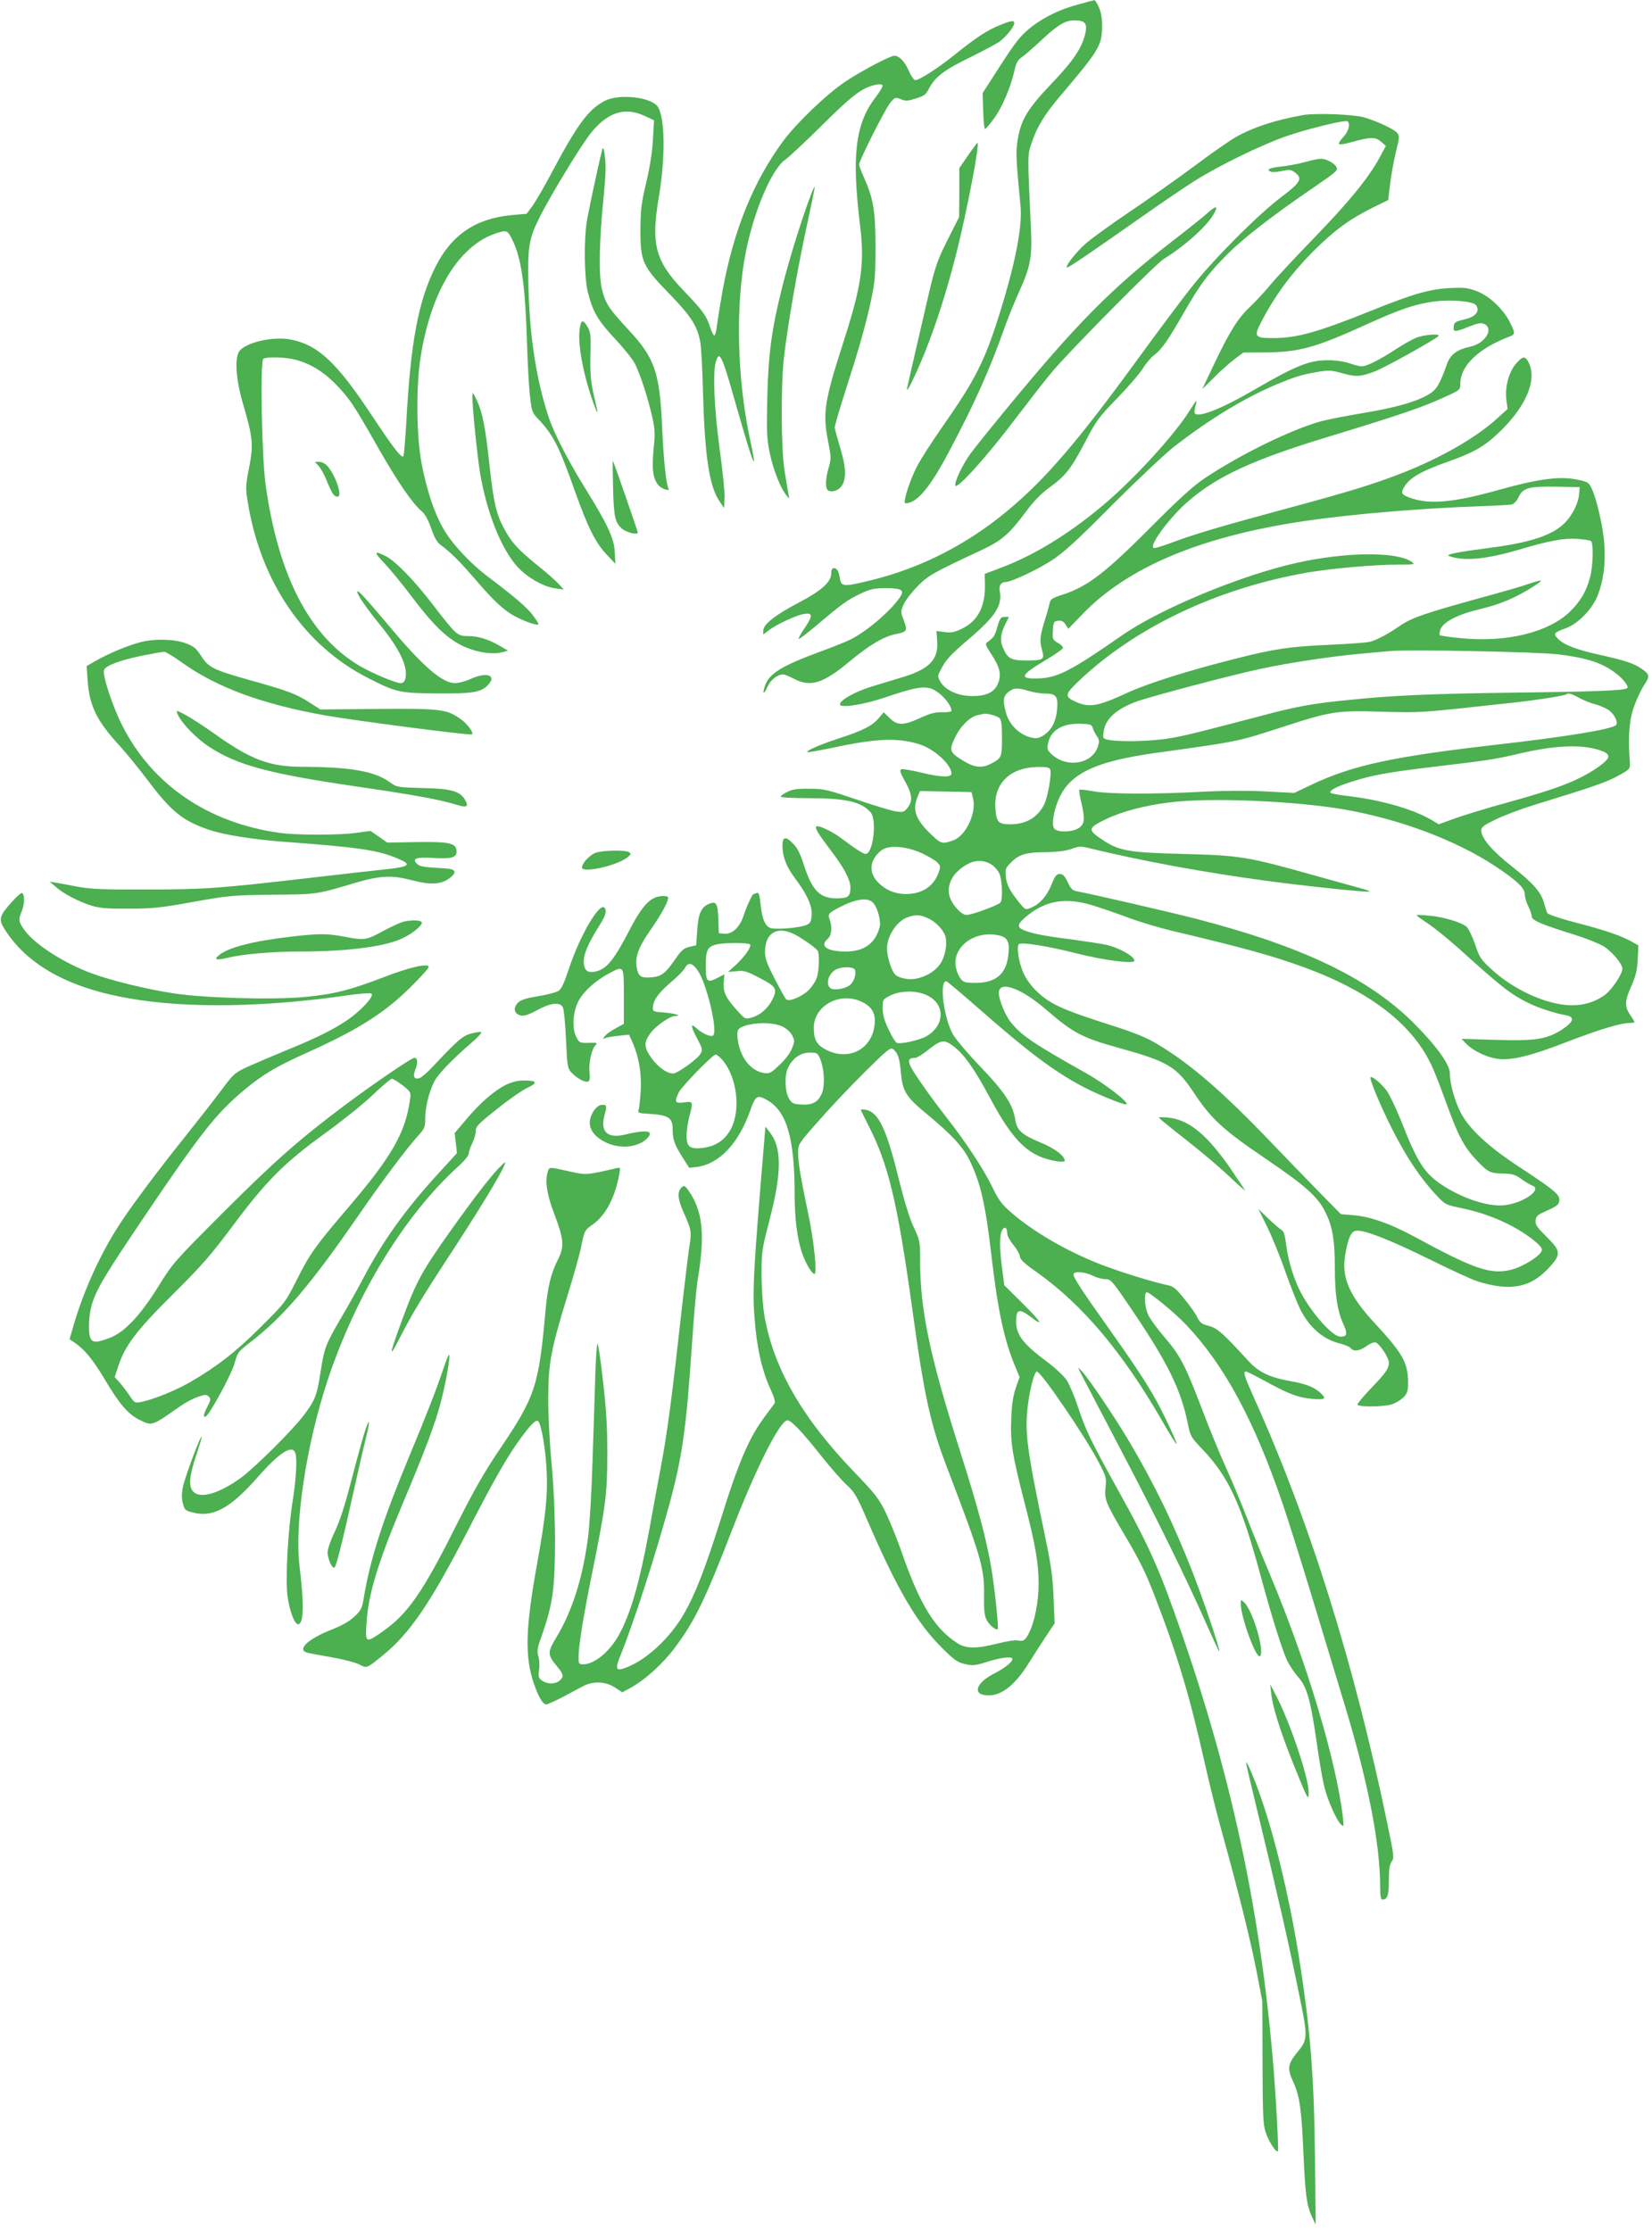 <?xml version="1.0" standalone="no"?>
<!DOCTYPE svg PUBLIC "-//W3C//DTD SVG 20010904//EN"
 "http://www.w3.org/TR/2001/REC-SVG-20010904/DTD/svg10.dtd">
<svg version="1.0" xmlns="http://www.w3.org/2000/svg"
 width="948pt" height="1280pt" viewBox="0 0 948 1280"
 preserveAspectRatio="xMidYMid meet">
<g transform="translate(0,1280) scale(0.1,-0.1)"
fill="#4caf50" stroke="none">
<path d="M6186 12774 c-104 -28 -190 -70 -264 -126 -65 -51 -89 -80 -197 -248
l-86 -134 3 -103 c2 -57 6 -103 11 -103 4 0 27 27 51 60 47 64 95 177 117 273
10 46 19 63 43 79 17 12 63 52 103 89 103 97 144 122 200 122 60 0 74 -18 61
-75 -18 -81 -69 -158 -194 -288 -139 -146 -177 -210 -195 -328 -10 -71 -9 -95
17 -372 12 -121 -29 -330 -123 -630 -83 -263 -137 -370 -321 -633 -59 -84
-127 -189 -150 -234 -40 -77 -80 -199 -68 -210 3 -3 19 0 36 7 55 23 123 113
213 283 151 284 236 474 329 737 17 47 52 132 78 190 63 139 74 197 66 362
-20 427 -20 418 4 488 31 92 72 160 159 263 228 269 244 295 245 402 1 49 -5
83 -18 113 -10 23 -22 42 -25 41 -3 0 -46 -11 -95 -25z"/>
<path d="M5736 12655 c-72 -29 -134 -70 -255 -167 -95 -77 -205 -148 -229
-148 -7 0 -24 24 -37 54 -23 53 -55 86 -83 86 -24 0 -189 -87 -279 -147 -108
-72 -278 -235 -357 -340 -173 -234 -286 -513 -350 -863 -13 -74 -27 -161 -31
-192 -3 -32 -10 -60 -15 -63 -4 -3 -15 19 -25 47 -22 68 -40 93 -152 210 -163
171 -188 265 -143 533 39 229 37 456 -5 522 -37 56 -221 77 -305 34 -95 -50
-157 -135 -309 -421 -39 -74 -87 -156 -105 -181 l-34 -46 -83 -7 c-208 -19
-347 -112 -440 -297 -99 -198 -143 -432 -168 -903 -6 -98 -13 -181 -16 -184
-12 -12 -55 44 -184 238 -197 298 -305 400 -459 431 -105 22 -274 -18 -302
-72 -24 -44 -14 -165 24 -294 58 -199 61 -234 36 -366 -20 -100 -21 -121 -10
-188 71 -464 324 -836 695 -1023 159 -81 178 -85 387 -87 204 -2 256 6 295 45
57 57 1 81 -92 40 -32 -15 -74 -26 -94 -26 -73 0 -185 97 -375 324 -146 173
-186 217 -186 200 0 -17 54 -95 133 -192 113 -140 160 -240 143 -307 -4 -16
-13 -25 -27 -25 -28 0 -161 56 -232 97 -289 169 -470 517 -543 1043 -22 163
-32 709 -13 721 21 13 128 10 184 -5 84 -22 157 -66 226 -135 82 -83 106 -118
246 -365 114 -200 199 -324 253 -370 19 -15 37 -49 54 -97 17 -51 34 -80 52
-94 59 -43 110 -94 193 -190 117 -136 171 -187 239 -223 61 -32 132 -55 132
-43 0 5 -15 28 -34 53 -34 44 -104 104 -251 215 -109 82 -215 196 -264 285
-52 92 -94 223 -123 375 -28 154 -31 433 -5 600 55 352 196 605 390 697 29 13
66 26 82 28 27 3 32 -2 56 -50 52 -107 73 -258 84 -607 3 -104 10 -233 16
-285 10 -90 12 -97 48 -135 86 -91 118 -153 211 -416 75 -209 118 -295 183
-363 l48 -51 -3 67 c-4 79 -42 160 -168 363 -95 153 -179 315 -209 404 -70
206 -111 460 -118 741 -6 244 0 286 63 412 63 127 244 424 299 490 96 116 192
145 304 93 l54 -25 -6 -108 c-3 -69 -17 -156 -38 -247 -29 -121 -33 -158 -34
-275 0 -181 12 -208 169 -369 122 -126 157 -181 174 -271 6 -30 13 -160 16
-289 10 -365 36 -541 94 -626 l27 -40 3 56 c2 31 -11 157 -28 280 -31 227 -41
440 -22 504 19 66 35 35 99 -190 79 -278 113 -388 119 -382 3 2 -5 47 -16 98
-81 359 -92 798 -29 1109 48 235 147 467 223 522 23 16 120 107 216 202 173
172 229 214 307 230 17 4 34 3 37 -3 4 -5 -16 -39 -43 -74 -113 -150 -134
-330 -86 -727 28 -225 9 -351 -99 -685 -104 -324 -115 -393 -86 -547 20 -100
20 -110 6 -159 -21 -68 -21 -128 -1 -135 27 -11 64 6 80 36 23 44 18 107 -15
215 -16 54 -30 105 -30 113 0 9 25 95 56 192 85 265 121 392 151 530 24 111
27 146 27 315 0 206 -13 280 -69 403 -14 30 -25 61 -25 68 0 23 150 320 179
355 27 31 29 32 60 20 27 -12 39 -11 87 4 46 14 58 23 74 55 35 68 88 109 235
180 77 38 155 80 173 93 38 29 82 84 82 104 0 18 -16 16 -84 -12z"/>
<path d="M7480 12140 c-158 -28 -284 -68 -389 -127 -35 -20 -143 -95 -240
-168 -97 -72 -264 -190 -371 -262 -107 -72 -220 -154 -250 -181 -56 -50 -117
-128 -108 -137 5 -5 117 71 443 300 102 72 233 161 292 198 142 89 380 205
523 255 121 42 337 95 352 86 19 -12 7 -59 -24 -91 -17 -18 -28 -36 -24 -40 3
-4 37 1 74 12 108 30 135 30 167 2 l28 -24 -37 -69 c-63 -115 -172 -249 -370
-454 -104 -107 -218 -229 -252 -270 -34 -41 -89 -101 -122 -132 -69 -65 -117
-142 -209 -336 l-64 -135 66 65 c36 37 89 84 118 106 l52 39 125 1 c194 1 288
27 572 156 205 93 288 121 399 136 96 13 226 1 240 -22 23 -36 -4 -67 -72 -82
-47 -11 -54 -16 -57 -39 -4 -34 7 -34 88 -1 51 20 68 23 87 15 58 -26 6 -112
-79 -130 -77 -17 -114 -44 -134 -99 -43 -120 -61 -149 -105 -175 -73 -43 -190
-76 -376 -107 -98 -16 -209 -38 -248 -49 -169 -48 -456 -188 -660 -324 -67
-45 -146 -116 -312 -283 -267 -268 -366 -343 -516 -390 -47 -15 -59 -23 -63
-43 -3 -14 -16 -62 -30 -106 -27 -89 -29 -113 -13 -169 14 -51 5 -56 -93 -56
-87 0 -107 11 -134 77 -17 39 -12 77 17 136 l19 37 -25 0 c-21 0 -27 -7 -41
-55 -15 -54 -21 -63 -56 -88 -16 -11 -15 -17 22 -73 48 -73 58 -116 37 -166
-21 -51 -66 -72 -148 -72 -81 0 -153 33 -182 81 -17 30 -17 34 -1 65 31 62 55
88 167 184 151 129 190 191 174 273 -6 30 7 51 33 51 34 1 182 70 266 125 69
45 147 116 349 320 143 143 303 294 355 334 204 158 401 277 580 353 111 46
145 57 236 73 70 12 82 11 148 -7 78 -22 104 -20 186 11 52 19 343 181 364
202 18 17 -88 9 -131 -11 -24 -10 -75 -39 -113 -64 -90 -59 -164 -96 -192 -98
-13 -1 -45 7 -73 17 -29 10 -79 18 -120 18 -111 1 -189 -31 -430 -171 -183
-107 -322 -162 -339 -133 -3 4 -1 22 4 40 5 17 7 31 5 31 -1 0 -21 -28 -42
-62 -87 -138 -322 -394 -493 -537 -200 -168 -400 -290 -592 -361 l-87 -33 1
-66 c2 -121 -41 -204 -129 -247 -44 -22 -63 -26 -101 -21 l-48 6 4 -58 c8
-104 -44 -159 -190 -204 -46 -14 -128 -39 -184 -56 -96 -29 -184 -78 -184
-103 0 -23 141 -1 265 42 153 52 207 63 254 50 49 -13 121 -90 121 -129 0 -5
-23 -9 -52 -8 -41 1 -70 -6 -128 -33 -97 -44 -130 -44 -174 -1 l-35 34 -27
-32 c-37 -45 -92 -73 -224 -116 -116 -38 -196 -73 -187 -81 2 -2 67 9 143 25
257 55 376 59 501 20 85 -27 183 -117 183 -168 0 -23 -63 -21 -166 4 -58 14
-113 24 -121 21 -12 -5 -8 -19 21 -70 41 -74 45 -112 14 -151 -19 -25 -26 -27
-66 -21 -25 3 -126 34 -226 68 -168 57 -188 62 -271 62 -69 1 -99 -3 -127 -18
-21 -10 -38 -22 -38 -27 0 -5 72 -9 160 -9 211 0 301 -20 355 -80 39 -43 16
-240 -28 -240 -13 0 -63 32 -142 92 -51 38 -131 76 -141 65 -9 -8 13 -44 83
-136 77 -101 113 -169 113 -213 0 -53 -12 -62 -79 -63 -96 0 -141 45 -188 192
-18 58 -37 97 -59 119 -45 48 -64 45 -64 -10 0 -60 23 -120 71 -184 69 -91
100 -159 97 -211 -3 -38 -7 -48 -29 -58 -33 -16 -167 -28 -204 -19 -33 8 -52
51 -61 140 -5 53 -10 66 -21 62 -8 -4 -16 -6 -19 -6 -7 0 -41 -74 -58 -127
-22 -65 -65 -105 -110 -101 l-31 3 -3 83 c-3 90 -12 104 -57 84 -42 -19 -58
-57 -64 -150 l-6 -86 -39 -9 c-29 -7 -45 -20 -70 -55 -66 -97 -88 -115 -147
-120 -63 -5 -77 5 -86 62 -9 56 13 115 78 207 66 94 111 178 102 192 -3 5 -24
7 -46 4 -60 -8 -107 -61 -182 -208 -77 -148 -121 -204 -174 -220 -57 -17 -81
-1 -81 55 0 44 24 100 87 201 38 61 46 85 33 105 -27 39 -142 -157 -205 -348
-27 -81 -43 -117 -60 -128 -13 -8 -62 -21 -109 -29 -94 -15 -120 -26 -136 -55
-14 -26 -3 -49 28 -57 19 -4 43 3 93 30 78 43 132 49 149 17 6 -11 14 -94 18
-185 7 -156 9 -165 32 -190 31 -33 77 -58 95 -51 9 3 11 18 8 50 -6 52 11 133
33 157 14 15 11 17 -38 15 -51 -1 -54 0 -71 34 -27 51 -19 153 17 214 31 53
95 109 168 149 90 48 88 51 88 -131 l0 -157 -44 -24 c-25 -13 -53 -32 -63 -44
-17 -20 -17 -20 2 -13 11 4 46 10 77 13 l58 6 20 -45 c36 -82 52 -176 47 -273
-3 -49 -8 -100 -12 -111 -6 -20 -3 -22 69 -26 103 -7 126 -23 126 -88 0 -59
10 -87 58 -163 l37 -58 44 5 c129 17 240 135 307 326 30 85 40 90 99 56 110
-65 154 -216 155 -533 0 -139 13 -250 40 -335 19 -60 58 -128 74 -128 16 0 -3
191 -35 340 -45 216 -59 299 -59 355 0 50 1 51 119 185 65 74 184 200 264 279
128 127 148 143 162 131 28 -23 37 -50 45 -136 9 -106 30 -139 148 -236 147
-122 209 -190 248 -270 63 -132 89 -249 124 -548 36 -310 73 -483 137 -634
l24 -58 -22 -62 c-15 -44 -23 -94 -26 -176 -6 -135 5 -205 77 -485 62 -241 80
-343 80 -465 0 -101 -23 -218 -56 -282 -21 -41 -31 -48 -65 -41 -14 3 -66 -5
-115 -18 -124 -31 -181 -30 -233 4 -132 87 -214 224 -321 532 -23 66 -62 162
-86 213 -40 82 -59 107 -177 230 -307 318 -472 608 -522 912 -8 53 -15 155
-15 230 0 128 3 144 46 310 71 273 71 416 0 505 l-24 30 -5 -65 c-63 -751 -70
-874 -57 -1033 12 -168 43 -304 92 -409 21 -47 29 -74 22 -82 -5 -7 -26 -35
-46 -62 -99 -131 -155 -260 -264 -608 -88 -279 -146 -429 -212 -541 -78 -134
-208 -255 -320 -300 -71 -29 -76 -18 -37 77 74 186 191 546 274 848 76 278 99
441 131 915 11 165 26 341 35 390 42 255 28 387 -57 508 -15 21 -23 25 -33 17
-30 -25 -28 -67 8 -147 46 -104 47 -108 31 -209 -7 -49 -27 -213 -44 -364 -54
-490 -81 -692 -116 -878 -19 -100 -50 -269 -69 -375 -57 -307 -107 -480 -176
-603 -54 -95 -139 -164 -203 -164 -24 0 -26 4 -26 41 0 65 27 232 80 493 76
377 85 443 85 676 0 154 -6 258 -25 417 -13 117 -27 213 -31 213 -4 0 -10 -82
-13 -182 -3 -101 -10 -325 -16 -498 -5 -173 -17 -369 -26 -435 -31 -234 -91
-422 -184 -575 -49 -81 -48 -96 5 -160 40 -48 42 -60 17 -83 -24 -22 -71 -22
-101 -1 -21 15 -23 22 -17 64 3 25 1 60 -5 78 -9 27 -6 45 24 129 59 168 72
264 72 538 -1 157 -8 309 -20 440 -11 115 -19 272 -19 370 1 205 15 279 108
583 36 115 72 243 80 284 20 98 20 98 69 133 74 53 127 156 151 289 7 37 6 38
-16 33 -167 -39 -175 -40 -255 -22 -136 30 -130 30 -139 3 -18 -53 -6 -132 35
-239 57 -152 61 -190 23 -266 -41 -81 -59 -155 -72 -298 -38 -428 -59 -491
-263 -792 -88 -130 -147 -234 -251 -440 -191 -382 -276 -503 -419 -604 -99
-69 -101 -68 -94 44 10 168 64 346 207 687 131 310 187 460 219 582 30 115 57
266 48 274 -3 3 -17 -32 -32 -78 -39 -116 -98 -269 -200 -513 -145 -348 -220
-579 -256 -795 -11 -68 -16 -79 -54 -115 -29 -28 -71 -52 -139 -79 -133 -53
-195 -114 -131 -130 13 -3 76 -15 140 -26 63 -11 133 -29 155 -40 46 -24 42
-25 134 49 156 126 273 297 487 711 161 312 231 434 309 540 59 80 87 107 99
94 18 -17 43 -169 48 -284 7 -142 -6 -263 -57 -545 -65 -361 -69 -523 -16
-677 28 -80 51 -118 71 -118 8 0 49 19 92 41 43 23 96 51 118 63 59 31 130 28
184 -7 l42 -28 49 27 c81 44 184 137 253 230 112 149 173 274 323 662 141 366
280 642 323 642 22 0 88 -70 200 -212 51 -64 114 -136 141 -160 43 -39 56 -60
120 -208 169 -391 282 -584 426 -726 71 -71 89 -83 133 -93 45 -10 60 -8 128
14 80 25 143 32 143 15 0 -16 -43 -51 -101 -81 -98 -49 -129 -112 -63 -125 84
-16 169 43 252 174 26 42 71 112 100 156 l54 81 -6 145 c-4 115 -14 185 -46
340 -109 521 -121 613 -101 771 13 98 37 189 51 189 24 0 281 -378 354 -519
44 -84 46 -92 40 -148 -7 -67 1 -87 112 -275 85 -144 118 -211 171 -348 127
-328 200 -571 283 -942 28 -125 75 -316 106 -425 92 -332 162 -614 196 -790
l32 -168 1 -350 c1 -300 3 -357 18 -400 17 -53 62 -122 70 -108 5 9 -8 261
-23 453 -70 880 -232 1656 -523 2501 -134 386 -184 501 -374 844 -152 274
-185 342 -227 472 -20 61 -50 131 -66 155 -16 23 -67 71 -113 105 -147 109
-184 163 -175 254 4 46 24 47 82 3 81 -62 62 -30 -47 78 l-104 103 -12 94
c-16 112 -16 194 -1 221 14 26 30 17 30 -17 0 -14 15 -42 34 -65 19 -22 36
-52 38 -66 2 -20 26 -42 103 -96 258 -184 489 -458 715 -851 102 -177 108
-173 21 10 -69 144 -138 254 -319 509 -161 227 -212 304 -212 323 0 20 65 16
110 -7 22 -11 54 -20 73 -20 33 0 38 -6 174 -208 187 -279 261 -431 299 -620
15 -74 19 -80 83 -147 151 -158 223 -312 336 -730 58 -216 120 -413 149 -479
13 -28 42 -72 64 -97 52 -59 72 -129 108 -378 14 -102 34 -218 45 -259 20 -79
72 -194 97 -214 13 -11 14 -6 8 47 -41 333 -206 882 -416 1385 -45 107 -108
262 -140 345 -33 83 -84 207 -116 276 -31 68 -90 212 -131 319 -100 264 -129
320 -219 425 -43 50 -85 108 -95 130 -20 43 -25 120 -10 130 11 6 164 -119
227 -186 220 -232 392 -551 554 -1026 28 -81 108 -335 177 -563 69 -228 150
-496 180 -595 134 -441 203 -797 203 -1041 0 -54 4 -74 13 -74 29 0 37 25 37
110 0 62 4 92 16 108 15 21 13 35 -21 200 -192 930 -447 1747 -769 2461 -56
125 -64 151 -46 151 5 0 55 -25 112 -56 136 -75 190 -94 270 -101 73 -6 82 0
46 34 -38 34 -80 51 -174 68 -124 23 -183 52 -246 122 -139 152 -172 182 -222
195 -40 10 -51 19 -65 49 -10 20 -43 68 -75 106 -46 58 -63 72 -93 78 -74 14
-281 78 -393 122 -191 75 -382 186 -509 297 -53 46 -71 71 -106 143 -46 97
-152 259 -262 399 -90 116 -161 216 -198 277 -29 51 -25 66 17 67 9 0 39 18
67 40 79 63 97 67 145 32 66 -47 125 -130 221 -309 134 -250 223 -332 383
-357 24 -3 42 -2 42 3 0 28 -56 71 -139 105 -107 44 -136 71 -145 131 -13 86
-60 158 -199 303 -74 77 -144 160 -160 189 -52 97 -78 303 -37 303 4 0 90 -73
191 -161 273 -240 419 -350 579 -437 84 -46 249 -114 263 -109 22 7 -120 117
-234 181 -299 168 -368 214 -430 292 -34 44 -71 138 -67 173 8 65 134 17 273
-104 156 -134 203 -159 422 -220 278 -77 325 -106 426 -258 97 -147 168 -212
410 -376 230 -156 301 -219 345 -311 39 -80 52 -159 52 -315 0 -153 14 -243
46 -316 29 -64 26 -79 -14 -79 -43 0 -154 122 -220 240 -43 76 -79 190 -91
284 -7 60 -14 82 -28 89 -10 6 -44 35 -75 65 l-57 55 49 -99 c27 -55 75 -171
105 -258 31 -88 70 -186 86 -218 54 -107 132 -174 231 -198 26 -7 53 -18 59
-26 17 -21 49 -17 91 12 20 15 44 24 52 21 25 -10 76 -88 76 -116 0 -35 -18
-60 -107 -152 -40 -42 -73 -82 -73 -88 0 -15 142 -15 194 0 22 6 52 24 68 39
24 25 28 36 28 88 0 111 -30 165 -188 336 -149 160 -194 264 -173 392 16 99
34 139 64 142 46 6 197 -54 422 -165 121 -60 245 -117 275 -126 190 -59 306
-36 414 84 65 72 63 92 -20 173 -54 54 -65 69 -62 93 2 22 12 32 43 46 83 37
90 43 93 69 4 33 -29 60 -233 194 -174 114 -284 216 -333 310 -34 65 -62 166
-62 225 0 51 -78 159 -209 290 -261 259 -642 441 -1256 599 -153 39 -599 142
-668 154 -33 6 -41 13 -60 54 -17 36 -28 47 -45 47 -19 0 -28 -11 -47 -59 -28
-68 -66 -112 -115 -133 -34 -15 -35 -15 -63 18 -60 73 -80 110 -85 158 -4 45
-2 51 32 84 44 45 87 57 201 57 59 1 107 7 142 18 49 18 54 18 125 0 294 -71
645 -135 993 -182 222 -30 586 -68 593 -62 2 3 -16 10 -39 16 -24 7 -147 41
-274 76 -387 109 -426 115 -755 124 -315 8 -366 17 -462 80 -88 58 -87 68 15
118 92 45 224 80 371 98 228 29 719 8 1001 -41 319 -56 636 -175 862 -323 128
-85 173 -127 173 -164 0 -16 9 -46 20 -68 11 -22 20 -48 20 -59 0 -22 54 -45
250 -106 63 -20 136 -49 162 -65 50 -31 108 -101 108 -129 0 -31 -61 -122
-102 -151 -60 -44 -137 -64 -219 -57 -137 12 -310 94 -430 205 -62 57 -70 69
-94 143 -15 44 -37 89 -48 100 -28 26 -133 58 -218 65 -38 4 -69 5 -69 2 0 -3
30 -25 68 -50 37 -25 111 -85 166 -134 255 -230 301 -266 402 -317 55 -28 157
-62 217 -72 55 -9 50 -36 -15 -80 -89 -58 -152 -69 -382 -62 l-199 6 29 -30
c38 -39 117 -77 180 -85 79 -10 192 18 395 97 184 71 309 109 361 109 15 0 28
2 28 5 0 2 -11 21 -25 41 -33 48 -32 81 7 167 25 57 33 89 36 152 l4 80 -39
22 c-61 34 -147 64 -317 108 -92 24 -163 48 -167 56 -4 8 -12 33 -18 56 -17
63 -64 117 -186 212 -112 88 -175 162 -175 206 0 19 15 30 83 63 45 22 143 59
217 82 342 105 420 132 485 168 67 37 70 40 68 73 -11 148 -5 236 20 314 15
44 42 103 60 131 37 56 36 63 -18 100 -38 27 -100 47 -242 78 -130 29 -201 57
-234 92 -27 28 -22 34 46 59 72 26 155 113 184 190 33 86 44 176 38 285 -6
100 -44 267 -74 329 -17 34 -23 37 -88 50 -97 19 -218 3 -440 -59 -260 -73
-396 -86 -506 -49 -54 19 -61 27 -45 58 30 56 95 95 250 150 148 52 209 86
290 162 158 147 228 304 180 405 -21 43 -34 43 -73 -1 -42 -48 -65 -132 -57
-205 l7 -57 -56 -51 c-122 -112 -322 -227 -545 -315 -167 -65 -296 -105 -655
-202 -383 -103 -551 -153 -674 -200 -51 -19 -97 -33 -102 -29 -25 15 95 178
199 267 166 144 370 238 792 367 436 133 548 171 683 233 86 39 87 40 87 76 1
103 104 202 283 270 33 13 33 19 1 83 -39 76 -118 150 -189 177 -52 20 -73 22
-155 18 -117 -6 -213 -34 -449 -129 -314 -126 -429 -158 -567 -158 -105 0
-111 8 -64 97 75 145 172 276 294 399 127 126 208 185 348 255 l84 41 11 92
c6 50 21 133 33 183 22 88 22 94 6 112 -20 22 -120 68 -190 88 -64 17 -274 25
-346 13z m1582 -2174 c-4 -53 -39 -123 -83 -167 -71 -71 -198 -113 -434 -143
-190 -25 -253 -38 -229 -47 83 -30 209 -19 394 35 182 54 264 69 340 64 37 -3
72 -8 79 -12 16 -10 14 -141 -5 -211 -20 -77 -56 -138 -116 -196 -123 -118
-363 -177 -624 -151 -64 6 -119 14 -122 17 -3 3 -1 18 4 33 15 43 100 87 228
117 112 26 206 66 306 130 63 40 57 43 -26 15 -32 -12 -158 -48 -279 -81 -319
-88 -392 -113 -460 -159 -70 -48 -127 -79 -170 -92 -16 -5 -122 -13 -235 -18
-228 -10 -312 -22 -545 -81 -269 -68 -494 -139 -615 -194 -176 -81 -221 -88
-306 -48 -54 26 -51 41 21 110 327 313 801 538 1320 628 133 23 383 45 509 45
104 0 109 1 87 16 -85 60 -378 57 -661 -6 -318 -71 -782 -263 -1000 -415 -298
-207 -373 -246 -487 -248 -106 -3 -97 19 42 102 58 34 105 67 105 74 0 7 -14
20 -31 29 -28 17 -30 21 -27 70 3 49 5 53 30 56 20 2 31 -3 43 -22 l16 -24 77
80 c261 273 682 450 1277 538 262 39 664 73 1005 85 91 3 174 8 185 10 12 3
29 20 38 40 26 56 59 65 217 62 l135 -2 -3 -39z m-119 -921 c142 -17 229 -42
299 -87 52 -32 98 -81 98 -103 0 -17 -133 -23 -685 -30 -438 -6 -657 -15 -910
-41 -208 -20 -303 -37 -505 -91 -362 -95 -437 -114 -525 -129 -96 -17 -285
-23 -349 -10 -38 7 -38 8 -33 47 10 76 76 134 202 178 90 30 530 147 690 181
164 36 408 73 585 89 69 6 143 13 165 15 103 10 846 -4 968 -19z m-3039 -210
c27 -8 71 -15 97 -15 62 0 73 -18 64 -101 -8 -67 -35 -114 -82 -142 -27 -15
-38 -16 -73 -7 -61 16 -117 72 -135 133 -22 74 -19 102 11 126 32 25 52 26
118 6z m3157 -39 c24 -13 64 -30 89 -36 25 -7 59 -20 76 -31 36 -22 63 -74 47
-90 -24 -24 -295 -68 -693 -113 -584 -67 -816 -117 -1048 -226 l-105 -50 -171
9 c-101 5 -244 4 -351 -2 -280 -15 -539 -14 -628 2 -42 8 -80 12 -83 9 -3 -3
2 -36 11 -72 22 -96 20 -121 -11 -145 -33 -26 -124 -30 -144 -6 -18 22 -3 110
31 182 67 139 215 206 554 253 482 67 461 63 730 150 273 89 309 94 568 86
226 -6 202 -8 732 50 142 15 316 42 324 50 9 9 30 3 72 -20z m-3326 -116 c11
-10 15 -37 15 -115 0 -111 -2 -116 -67 -149 -49 -25 -92 -20 -153 17 -81 49
-85 61 -51 132 30 66 86 121 129 131 15 3 32 7 37 8 17 4 75 -11 90 -24z m535
-55 c3 -11 13 -32 23 -47 16 -23 17 -32 7 -62 -32 -99 -175 -125 -262 -47 -27
24 -30 32 -24 64 14 77 84 118 191 114 50 -2 60 -5 65 -22z m2908 -129 c67
-22 68 -42 5 -89 -112 -81 -229 -128 -533 -212 -107 -29 -240 -70 -295 -89
l-99 -36 -41 25 c-107 62 -284 113 -470 136 -55 6 -104 15 -109 19 -13 12 31
36 119 64 121 39 207 54 480 87 297 35 348 43 463 70 218 52 369 60 480 25z
m-3151 -112 c9 -25 -14 -160 -36 -202 -38 -74 -104 -112 -194 -112 -69 0 -80
13 -85 96 -9 140 87 232 246 233 49 1 64 -3 69 -15z m-443 -166 c20 -81 -40
-212 -111 -239 -65 -24 -70 -23 -129 32 -89 85 -110 142 -79 215 l14 35 148
-3 148 -3 9 -37z m-292 -315 c36 -17 75 -40 87 -52 18 -18 19 -24 9 -53 -28
-83 -95 -128 -189 -128 -67 0 -124 26 -167 74 -49 56 -39 125 25 176 42 33
145 25 235 -17z m396 -63 c18 -11 40 -36 48 -55 15 -37 19 -142 6 -163 -10
-15 -164 -72 -196 -72 -29 0 -79 54 -96 103 -15 49 1 104 42 144 68 65 135 80
196 43z m-679 -219 c22 -22 41 -80 41 -125 0 -16 -11 -48 -25 -72 -33 -56 -90
-84 -172 -84 -107 0 -152 31 -103 73 22 18 27 68 11 110 -12 32 -6 39 59 72
93 48 159 56 189 26z m1257 -15 c43 -13 135 -44 204 -70 69 -26 184 -60 255
-77 414 -98 579 -144 760 -210 381 -140 626 -330 735 -573 15 -33 51 -126 80
-206 65 -181 100 -249 169 -323 68 -73 82 -80 157 -81 52 -1 69 -6 105 -32 24
-17 52 -34 62 -37 59 -21 -43 -96 -153 -112 -95 -14 -257 40 -379 125 -91 64
-132 131 -221 359 -29 72 -66 150 -83 173 -35 45 -83 85 -92 76 -8 -8 54 -158
122 -293 82 -163 163 -285 260 -388 45 -48 51 -51 133 -68 162 -33 307 -97
418 -183 35 -28 52 -47 50 -60 -5 -30 -105 -94 -176 -112 -118 -29 -210 2
-556 190 -141 76 -253 115 -350 123 l-71 6 -95 96 c-52 53 -187 192 -300 310
-285 298 -468 456 -662 572 -59 35 -130 64 -243 100 -307 98 -370 127 -450
205 -26 24 -58 69 -71 99 -28 60 -43 158 -26 168 18 12 176 -14 331 -54 154
-39 331 -62 331 -42 0 25 -84 73 -160 91 -25 6 -117 20 -205 32 -162 20 -243
37 -283 59 -28 15 -18 36 37 80 106 84 217 102 367 57z m-941 -75 c46 -20 92
-70 101 -107 11 -43 -3 -113 -29 -153 -37 -56 -120 -95 -187 -89 -29 3 -59 13
-70 23 -24 21 -50 104 -50 154 1 74 61 162 125 180 46 14 66 12 110 -8z m-779
-86 c37 -15 133 -81 146 -100 11 -15 9 -105 -3 -150 -6 -22 -28 -56 -48 -76
-38 -38 -115 -70 -130 -53 -5 5 -34 57 -65 117 -44 84 -56 117 -56 153 0 106
62 149 156 109z m1196 -15 c43 -12 54 -42 43 -120 -14 -102 -74 -150 -187
-150 -60 0 -69 3 -87 26 -11 14 -23 45 -27 69 -17 119 120 213 258 175z
m-1437 -50 c8 -14 -35 -74 -87 -121 l-40 -36 49 4 c43 5 58 0 133 -39 96 -50
103 -63 71 -126 -25 -49 -70 -88 -118 -101 -36 -10 -38 -10 -84 42 -64 70 -82
109 -76 163 l4 43 -39 -20 c-60 -31 -68 -23 -68 69 0 87 9 108 55 121 43 13
192 13 200 1z m-301 -149 c51 -73 116 -345 89 -372 -12 -12 -64 10 -100 44
-32 29 -29 6 9 -65 30 -56 31 -62 17 -86 -16 -29 -132 -112 -156 -112 -36 0
-86 36 -124 88 -45 63 -46 92 -3 148 28 38 110 94 137 94 47 0 0 15 -61 20
-67 5 -67 5 -65 34 3 40 36 83 109 145 33 28 67 63 74 76 19 36 43 31 74 -14z
m902 4 c9 -22 -4 -63 -25 -84 -24 -24 -97 -37 -116 -21 -31 25 -7 92 39 110
36 15 96 12 102 -5z m411 -145 c109 -49 107 -175 -2 -237 -40 -22 -146 -46
-169 -37 -7 3 -28 36 -46 75 -25 51 -34 84 -35 122 0 52 0 52 45 75 57 28 147
30 207 2z m-382 -34 c59 -25 85 -59 85 -111 0 -154 -138 -239 -277 -170 -57
29 -73 58 -73 129 1 122 142 203 265 152z m-448 -145 c26 -12 48 -32 58 -51
16 -30 16 -36 0 -75 -9 -26 -38 -64 -71 -95 -50 -48 -59 -52 -91 -47 -77 13
-137 91 -150 195 -4 34 -1 51 8 59 43 35 181 43 246 14z m220 -188 c23 -57 28
-151 10 -195 -22 -52 -54 -70 -118 -66 -48 3 -55 6 -72 36 -24 41 -26 136 -3
179 27 53 72 83 122 83 43 0 46 -2 61 -37z m-558 -9 c79 -97 102 -277 48 -387
-34 -67 -87 -104 -164 -114 -75 -8 -93 6 -93 70 0 29 7 77 15 107 24 89 23 92
-30 84 -52 -7 -57 3 -29 59 18 35 192 214 211 216 6 0 25 -15 42 -35z"/>
<path d="M5555 11908 l-50 -73 0 -140 -1 -140 -66 -131 c-58 -116 -71 -152
-107 -305 -42 -181 -114 -492 -125 -544 -11 -49 47 68 103 207 67 169 124 349
177 556 64 254 138 642 123 642 -3 0 -27 -33 -54 -72z"/>
<path d="M3457 11945 c-10 -31 -73 -322 -88 -405 -19 -111 -17 -329 4 -415 29
-115 58 -164 156 -269 50 -53 102 -118 115 -144 30 -60 70 -182 97 -296 18
-79 19 -100 10 -190 -12 -117 -4 -176 29 -212 21 -22 68 -35 56 -16 -13 21
-28 163 -36 342 -14 324 -41 403 -193 567 -113 122 -132 150 -153 234 -19 76
-16 281 10 530 11 106 14 178 8 225 -5 45 -10 62 -15 49z"/>
<path d="M7485 11869 c-38 -10 -100 -22 -137 -25 -65 -7 -85 -18 -53 -30 8 -3
36 -1 62 5 41 9 51 8 73 -8 47 -34 34 -58 -75 -140 -131 -98 -385 -352 -516
-517 -57 -72 -194 -255 -303 -405 -346 -476 -534 -696 -749 -875 -236 -198
-503 -334 -790 -404 -155 -38 -170 -37 -177 10 -7 44 -17 60 -36 60 -9 0 -14
-11 -14 -30 0 -50 -56 -100 -192 -171 -131 -69 -198 -122 -198 -158 l0 -22 33
25 c41 32 153 84 195 92 56 11 59 -7 12 -76 -23 -34 -40 -64 -37 -66 3 -3 49
32 103 78 148 125 176 145 251 181 58 27 79 32 145 32 92 0 110 -11 83 -51
-50 -76 -189 -196 -283 -243 -24 -12 -103 -44 -177 -71 -220 -81 -292 -125
-316 -197 -16 -49 -5 -50 16 -2 18 39 57 69 89 69 8 0 36 -11 62 -25 94 -50
168 -27 320 100 114 95 194 142 266 157 65 13 67 18 42 85 -16 41 -16 46 2 86
10 23 47 70 80 104 63 62 87 76 365 206 116 54 160 92 251 214 48 65 89 108
138 144 95 69 125 107 206 261 63 122 78 143 186 254 64 66 130 143 147 171
17 28 47 63 66 77 42 32 76 81 167 239 95 166 140 226 248 335 98 98 259 223
498 386 127 87 141 99 132 116 -13 25 -62 50 -92 49 -13 0 -54 -9 -93 -20z"/>
<path d="M4650 11673 c-49 -129 -121 -361 -160 -515 -62 -246 -81 -388 -87
-643 -4 -195 -3 -231 15 -318 20 -95 62 -201 97 -242 16 -20 16 -19 10 8 -3
16 -13 74 -22 130 -21 128 -23 492 -4 657 20 177 76 502 130 750 27 124 48
226 46 228 -2 2 -13 -23 -25 -55z"/>
<path d="M6925 11574 c-22 -20 -107 -88 -190 -152 -356 -275 -554 -475 -971
-982 -88 -107 -177 -218 -197 -246 -44 -62 -90 -158 -85 -180 5 -29 184 169
347 386 85 111 181 235 215 274 116 135 588 611 634 640 125 77 254 194 290
263 24 45 10 44 -43 -3z"/>
<path d="M3326 10907 c-11 -88 23 -265 82 -427 26 -71 27 -61 2 42 -21 91 -25
132 -21 276 2 75 -1 98 -16 124 -28 49 -40 45 -47 -15z"/>
<path d="M2711 10524 c-2 -50 28 -342 44 -439 39 -229 122 -436 215 -538 58
-63 151 -115 221 -124 l44 -6 -30 33 c-16 18 -73 68 -127 111 -109 89 -144
128 -187 209 -43 80 -59 150 -82 360 -24 222 -40 304 -73 373 -23 49 -24 50
-25 21z"/>
<path d="M3518 10007 c4 -173 11 -206 53 -242 26 -21 89 -36 89 -21 0 7 -139
409 -143 412 -2 2 -1 -65 1 -149z"/>
<path d="M1828 10127 c12 -13 34 -52 48 -88 30 -73 41 -89 61 -89 31 0 -12
125 -60 178 -11 12 -32 22 -45 22 l-25 0 21 -23z"/>
<path d="M2206 9568 c33 -35 102 -119 154 -188 124 -164 199 -238 288 -283 79
-39 173 -55 232 -40 l35 9 -45 27 c-67 39 -126 57 -184 57 -62 0 -67 5 -202
180 -106 139 -214 250 -271 279 -68 34 -70 25 -7 -41z"/>
<path d="M802 9114 c-69 -18 -183 -66 -251 -105 l-54 -31 6 -83 c10 -146 53
-233 185 -376 38 -42 108 -128 155 -190 139 -185 203 -238 355 -290 83 -29
255 -56 427 -69 425 -31 544 -48 654 -95 87 -36 75 -48 -64 -63 -66 -7 -253
-28 -415 -47 -545 -63 -624 -69 -955 -69 -255 -1 -327 2 -405 17 -52 10 -108
20 -125 23 l-30 5 35 -30 c47 -41 132 -85 205 -108 48 -14 92 -18 215 -17 134
0 184 5 370 39 205 37 226 38 455 41 256 2 249 1 473 68 144 42 210 45 322 16
106 -28 166 -26 213 6 24 16 37 32 35 42 -3 14 -20 18 -100 22 -72 4 -102 9
-114 22 -32 31 -8 41 90 35 107 -6 136 2 136 37 0 48 -39 57 -229 54 l-169 -3
-48 34 -48 33 -81 -11 c-102 -14 -340 -14 -441 0 -410 57 -731 276 -903 617
-55 108 -115 291 -104 318 9 24 90 55 210 80 64 13 125 24 135 24 9 0 54 -27
100 -60 200 -144 460 -240 823 -305 165 -29 837 -117 844 -109 10 10 -26 59
-63 86 -82 59 -117 63 -480 60 l-328 -3 -62 40 c-74 48 -123 67 -331 125 -220
62 -248 75 -290 141 -29 45 -43 57 -90 74 -66 25 -182 27 -263 5z"/>
<path d="M1024 8692 c26 -50 105 -130 174 -176 160 -105 339 -154 827 -226
350 -51 494 -77 592 -107 61 -19 74 -13 53 25 -29 52 -79 67 -244 70 -146 4
-150 5 -188 33 -89 64 -225 88 -508 89 -185 1 -291 41 -500 190 -100 71 -197
130 -215 130 -3 0 1 -13 9 -28z"/>
<path d="M3414 7905 c-35 -16 -74 -59 -74 -83 0 -34 199 10 260 58 21 17 23
21 10 30 -22 14 -160 11 -196 -5z"/>
<path d="M63 7619 c-67 -75 -72 -95 -37 -150 129 -206 368 -339 722 -399 330
-57 775 -50 1248 19 68 10 129 14 135 10 18 -11 -41 -80 -119 -139 -77 -57
-191 -115 -377 -190 -71 -29 -166 -70 -211 -90 -78 -36 -83 -41 -154 -136 -41
-55 -135 -175 -210 -269 -164 -205 -318 -411 -387 -521 -102 -161 -194 -365
-248 -550 l-26 -89 23 -15 c61 -40 110 -99 181 -218 83 -140 134 -199 201
-231 69 -34 67 -34 223 75 32 23 80 49 107 58 44 15 51 15 64 2 13 -13 12 -19
-7 -56 -23 -44 -27 -64 -11 -58 21 7 149 242 166 305 16 60 22 68 78 111 201
154 354 333 636 742 129 187 270 376 336 449 41 45 44 53 44 103 0 63 22 152
51 210 22 44 102 127 213 223 38 32 64 61 57 63 -7 2 -34 -2 -59 -9 -48 -13
-76 -38 -220 -191 -29 -32 -63 -60 -74 -64 -32 -10 -41 9 -24 50 15 37 13 66
-6 66 -17 0 -235 -149 -405 -276 -264 -199 -393 -313 -694 -613 -278 -279
-288 -289 -369 -421 -105 -169 -197 -267 -283 -298 -71 -27 -93 -27 -107 -3
-15 29 -12 130 6 192 28 93 69 162 313 524 313 463 404 579 563 711 107 89
182 134 363 215 291 131 445 229 592 376 57 56 103 107 103 114 0 24 -108 0
-260 -59 -192 -74 -289 -98 -454 -113 -186 -17 -573 -6 -750 21 -154 23 -364
75 -471 115 -160 60 -319 162 -381 243 -38 51 -40 64 -18 117 16 39 16 97 -1
101 -5 1 -33 -24 -62 -57z m2240 -1041 c55 -43 56 -45 50 -87 -27 -193 -105
-329 -364 -631 -179 -210 -210 -253 -286 -404 -65 -129 -68 -133 -207 -271
-142 -142 -254 -229 -407 -317 -81 -47 -215 -101 -281 -113 -34 -7 -37 -5 -68
42 -18 26 -44 60 -58 75 l-24 26 22 66 c38 116 106 205 314 411 163 162 214
220 341 390 192 258 295 362 529 531 98 71 222 170 275 221 53 51 102 92 109
93 7 0 32 -15 55 -32z"/>
<path d="M2314 7511 c-17 -5 -70 -29 -117 -54 -94 -52 -107 -54 -220 -32 -99
19 -150 19 -309 0 -215 -25 -356 -61 -410 -105 -34 -27 -18 -32 48 -16 84 21
256 36 414 36 267 0 484 27 585 74 67 30 131 86 113 97 -15 10 -61 10 -104 0z"/>
<path d="M2905 6576 c-66 -32 -149 -103 -230 -200 l-66 -78 7 -57 6 -58 -116
-127 c-184 -202 -311 -380 -423 -594 -31 -59 -87 -159 -125 -223 -90 -154 -97
-174 -118 -309 -21 -136 -31 -164 -96 -250 -68 -90 -285 -305 -367 -364 -123
-87 -226 -117 -267 -76 -29 29 -25 85 15 207 20 58 34 107 32 109 -7 7 -98
-239 -108 -291 -7 -37 -7 -67 1 -94 9 -35 14 -40 57 -50 116 -30 215 25 372
203 123 140 197 188 215 140 12 -30 6 -145 -13 -267 -29 -178 -44 -452 -31
-556 11 -82 40 -161 60 -161 33 0 36 110 9 332 -30 246 38 696 161 1068 164
494 443 950 753 1230 32 29 57 60 57 71 0 11 9 37 20 59 11 22 20 53 20 70 0
26 14 41 123 127 67 54 146 109 175 122 61 28 54 41 -23 41 -32 0 -68 -9 -100
-24z"/>
<path d="M3411 6431 c-50 -70 -29 -138 59 -183 85 -45 201 -33 250 27 31 38
-17 43 -136 14 -97 -23 -140 17 -116 108 16 59 15 63 -12 63 -16 0 -32 -11
-45 -29z"/>
<path d="M4940 6432 c0 -3 20 -44 44 -91 114 -222 166 -438 251 -1051 69 -503
105 -666 201 -915 196 -513 214 -576 211 -735 -1 -83 2 -112 16 -137 15 -29
53 -60 62 -51 7 7 -17 236 -36 348 -28 167 -77 349 -174 655 -181 568 -235
826 -235 1118 0 103 -2 111 -36 184 -24 49 -55 151 -89 288 -69 280 -115 374
-187 387 -16 3 -28 3 -28 0z"/>
<path d="M6650 6387 c0 -3 71 -61 158 -129 86 -67 199 -163 251 -213 52 -49
91 -83 86 -75 -5 8 -43 64 -84 125 -135 195 -239 280 -357 292 -30 3 -54 3
-54 0z"/>
<path d="M2858 6093 c-53 -57 -147 -179 -267 -348 -170 -239 -201 -295 -284
-520 -75 -204 -78 -231 -12 -100 74 143 126 230 316 520 182 280 303 485 286
485 -2 0 -19 -17 -39 -37z"/>
<path d="M6223 4880 c24 -47 122 -233 217 -415 194 -369 370 -727 480 -977 41
-92 75 -166 77 -164 7 6 -91 295 -152 451 -112 286 -218 504 -363 750 -79 134
-229 357 -272 405 -30 33 -30 31 13 -50z"/>
<path d="M2086 4561 c-15 -50 -49 -176 -76 -279 -32 -124 -62 -216 -89 -271
-23 -48 -41 -100 -41 -118 0 -40 28 -99 40 -87 11 11 45 146 110 439 28 127
60 265 71 309 28 111 18 116 -15 7z"/>
<path d="M7120 3598 c0 -78 90 -322 111 -301 28 28 -43 264 -92 309 -18 16
-19 16 -19 -8z"/>
<path d="M7295 3082 c9 -81 50 -210 126 -402 86 -212 88 -217 89 -165 0 86
-110 411 -192 565 l-29 55 6 -53z"/>
<path d="M7151 2685 c-1 -6 35 -157 79 -337 101 -418 167 -706 224 -987 52
-252 52 -262 -9 -337 -55 -67 -59 -93 -25 -167 38 -82 49 -159 60 -417 10
-233 19 -298 50 -363 l20 -42 -4 385 c-5 477 -28 757 -97 1180 -52 319 -133
656 -214 888 -37 107 -83 214 -84 197z"/>
</g>
</svg>
